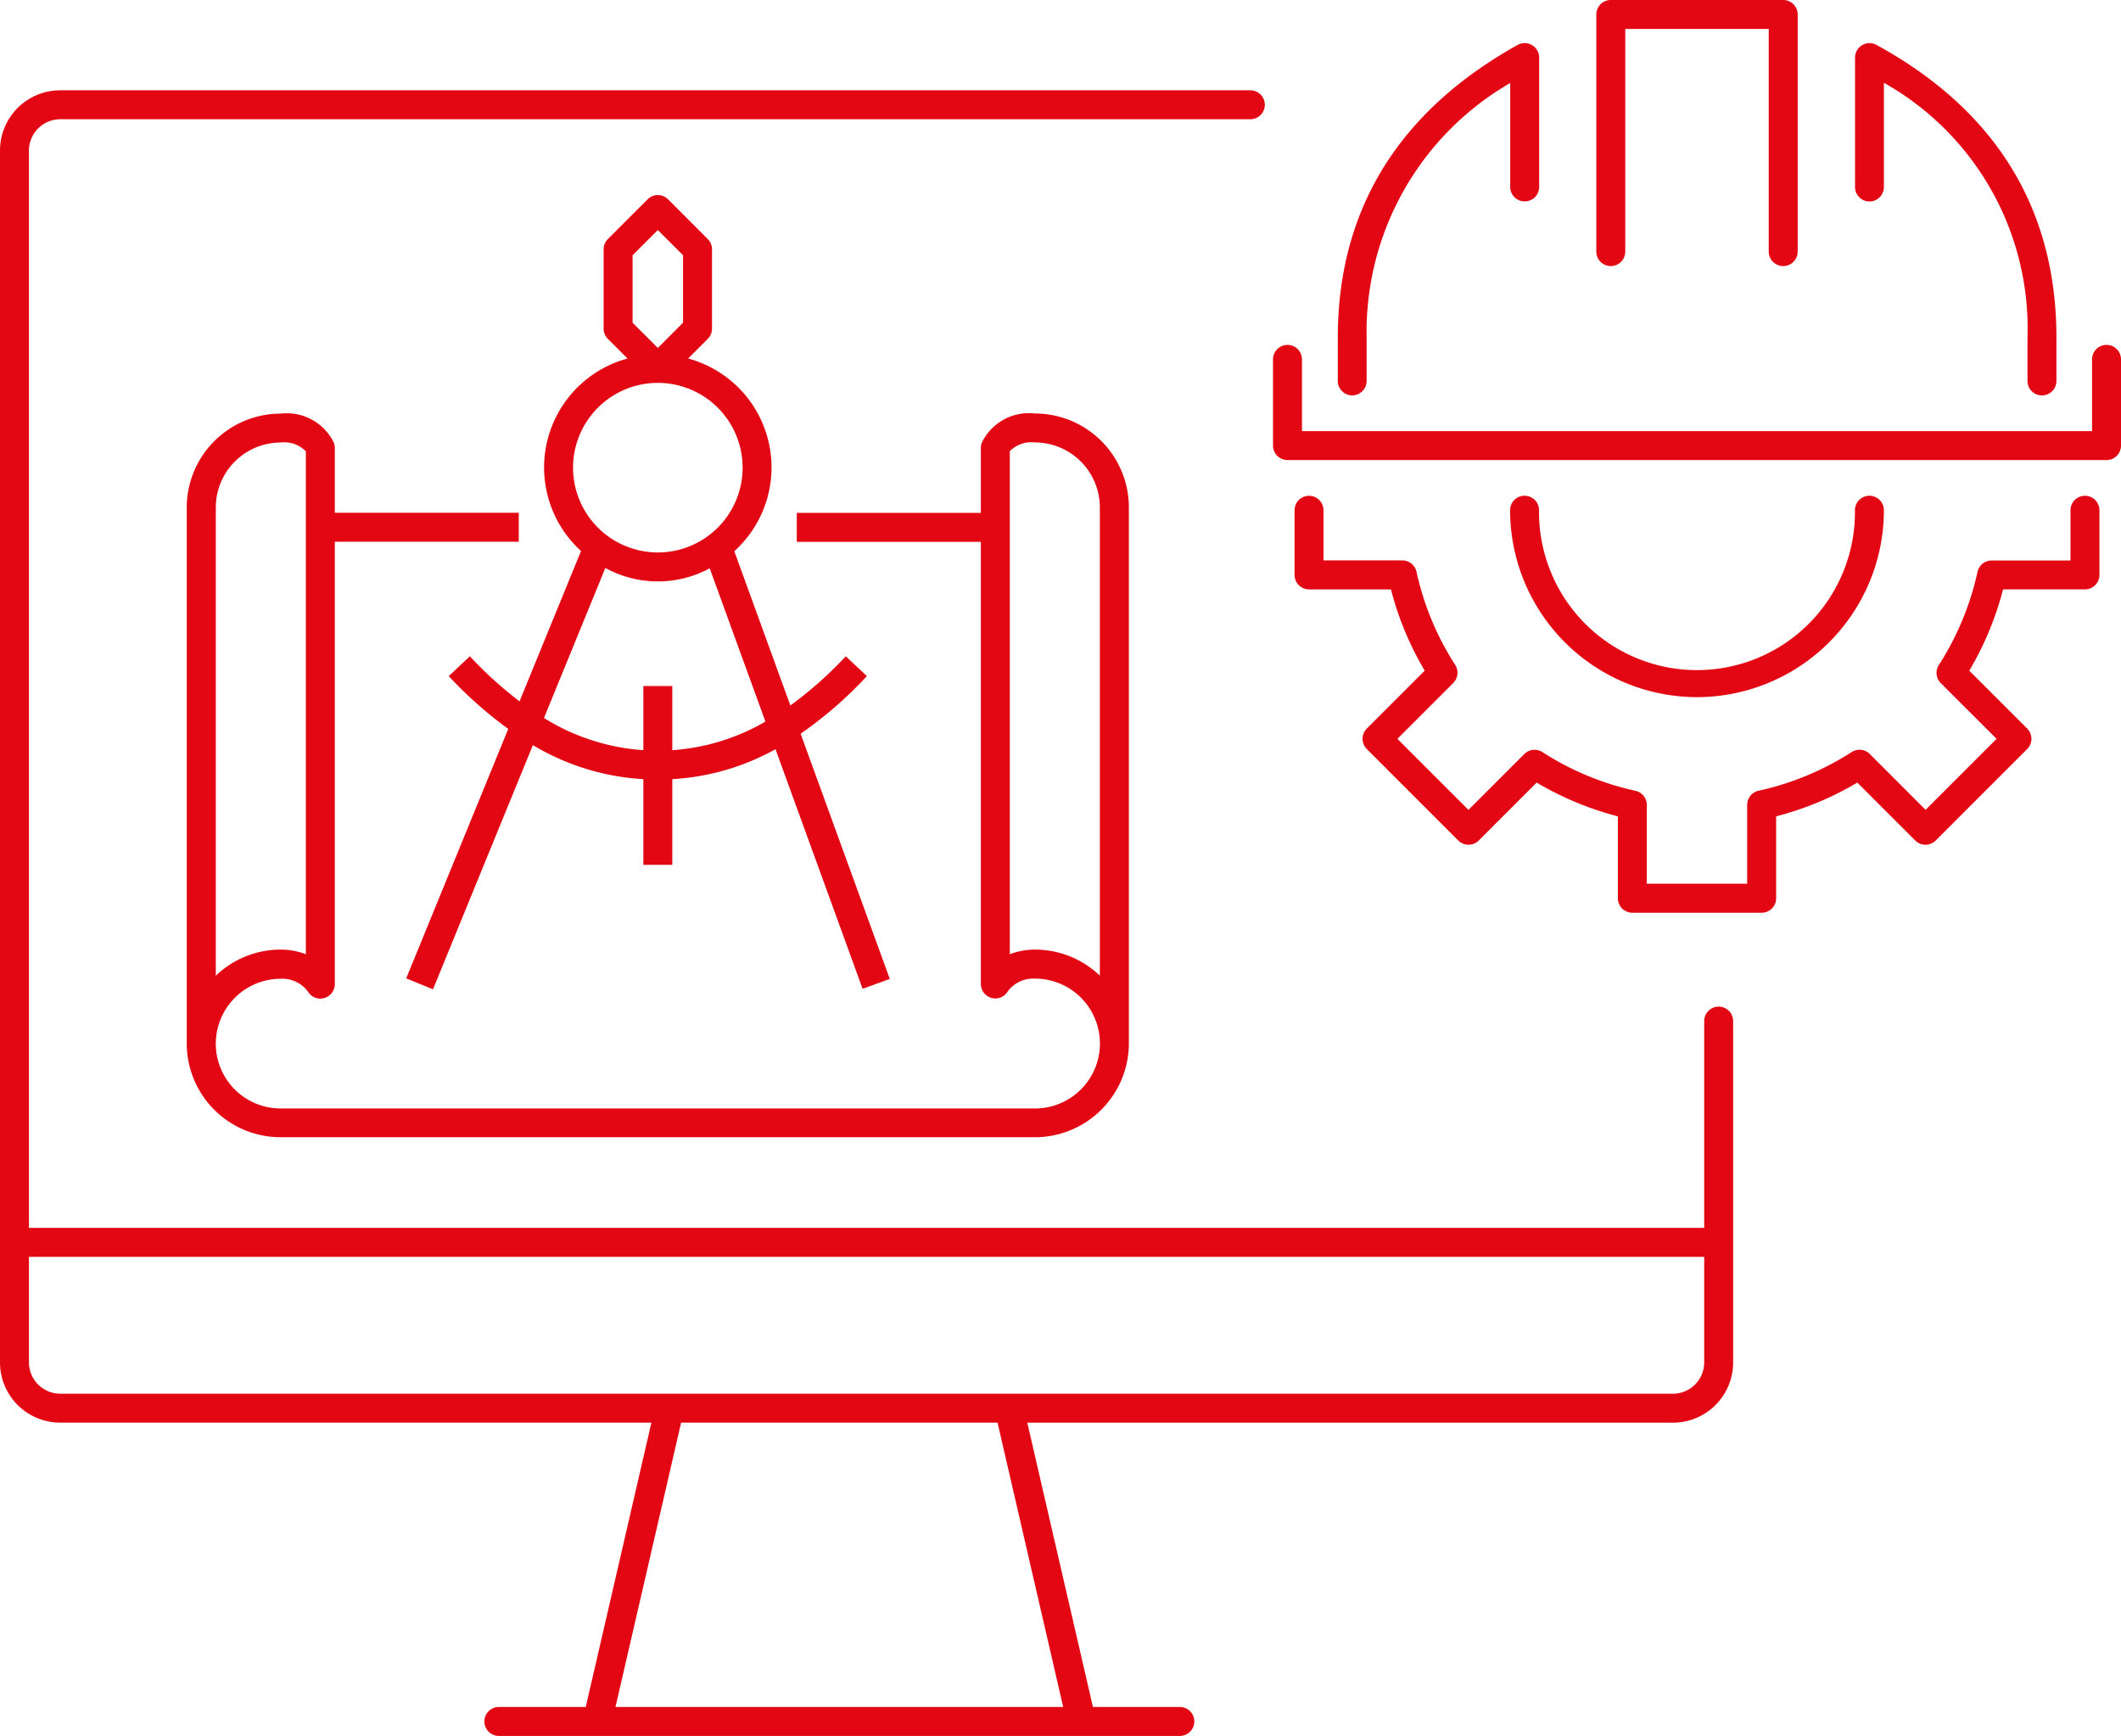 <?xml version="1.0" encoding="UTF-8"?>
<svg xmlns="http://www.w3.org/2000/svg" width="91.585" height="74.951" viewBox="0 0 91.585 74.951">
  <title>design-and-build</title>
  <g>
    <path d="M90.029,21.406a.626.626,0,0,0-.625.625V24.2H86a.624.624,0,0,0-.61.491,12.3,12.3,0,0,1-1.672,4.023.626.626,0,0,0,.084.779L86.213,31.9l-3.066,3.065-2.41-2.411a.622.622,0,0,0-.779-.084,12.315,12.315,0,0,1-4.023,1.671.624.624,0,0,0-.492.61v3.405H71.109V34.753a.624.624,0,0,0-.491-.61A12.269,12.269,0,0,1,66.6,32.472a.628.628,0,0,0-.781.084l-2.411,2.411L60.34,31.9l2.412-2.411a.628.628,0,0,0,.084-.78,12.28,12.28,0,0,1-1.671-4.021.624.624,0,0,0-.61-.492H57.149V22.031a.625.625,0,0,0-1.25,0v2.792a.626.626,0,0,0,.625.625h3.537a13.481,13.481,0,0,0,1.458,3.508l-2.5,2.5a.625.625,0,0,0,0,.884l3.949,3.949a.626.626,0,0,0,.885,0l2.5-2.5a13.55,13.55,0,0,0,3.507,1.458v3.536a.626.626,0,0,0,.625.625h5.584a.625.625,0,0,0,.625-.625V35.247A13.563,13.563,0,0,0,80.2,33.789l2.5,2.5a.626.626,0,0,0,.885,0l3.949-3.949a.625.625,0,0,0,0-.884l-2.5-2.5a13.5,13.5,0,0,0,1.458-3.509h3.537a.625.625,0,0,0,.625-.625V22.031A.625.625,0,0,0,90.029,21.406Z" fill="#e30613"></path>
    <path d="M73.276,30.1a8.08,8.08,0,0,0,8.071-8.071.625.625,0,1,0-1.25,0,6.821,6.821,0,1,1-13.641,0,.625.625,0,1,0-1.25,0A8.08,8.08,0,0,0,73.276,30.1Z" fill="#e30613"></path>
    <path d="M90.96,14.891a.625.625,0,0,0-.625.625v3.1H56.219v-3.1a.625.625,0,1,0-1.25,0v3.723a.625.625,0,0,0,.625.625H90.96a.625.625,0,0,0,.625-.625V15.516A.625.625,0,0,0,90.96,14.891Z" fill="#e30613"></path>
    <path d="M69.554,11.488a.626.626,0,0,0,.625-.625V1.25h6.195v9.613a.625.625,0,0,0,1.25,0V.625A.625.625,0,0,0,77,0H69.554a.625.625,0,0,0-.625.625V10.863A.625.625,0,0,0,69.554,11.488Z" fill="#e30613"></path>
    <path d="M58.386,17.072a.626.626,0,0,0,.625-.625V14.585a12.409,12.409,0,0,1,6.2-11V8.071a.625.625,0,0,0,1.25,0V2.486a.626.626,0,0,0-.93-.546c-5.152,2.873-7.765,7.127-7.765,12.645v1.862A.625.625,0,0,0,58.386,17.072Z" fill="#e30613"></path>
    <path d="M80.722,8.7a.626.626,0,0,0,.625-.625v-4.5a12.165,12.165,0,0,1,6.2,11.011v1.862a.625.625,0,1,0,1.25,0V14.585c0-5.569-2.614-9.824-7.772-12.647a.625.625,0,0,0-.924.548V8.071A.625.625,0,0,0,80.722,8.7Z" fill="#e30613"></path>
    <path d="M14.409,19.1a2.262,2.262,0,0,0-2.291-1.242,4.058,4.058,0,0,0-4.054,4.053V45.051h0A4.051,4.051,0,0,0,12.118,49.1H44.691a4.058,4.058,0,0,0,4.054-4.053V21.906a4.058,4.058,0,0,0-4.054-4.053A2.263,2.263,0,0,0,42.4,19.1a.632.632,0,0,0-.047.239v2.805H34.405v1.25h7.948v19.09a.625.625,0,0,0,1.164.316,1.376,1.376,0,0,1,1.174-.548,2.8,2.8,0,1,1,0,5.607H12.118a2.8,2.8,0,0,1-2.8-2.8h0a2.807,2.807,0,0,1,2.8-2.8,1.376,1.376,0,0,1,1.175.548.625.625,0,0,0,1.164-.316V23.389H22.4v-1.25H14.457v-2.8A.633.633,0,0,0,14.409,19.1ZM44.691,41a3.023,3.023,0,0,0-1.088.2V19.483a1.3,1.3,0,0,1,1.088-.38,2.806,2.806,0,0,1,2.8,2.8V42.125A4.041,4.041,0,0,0,44.691,41Zm-31.484.2a3.024,3.024,0,0,0-1.089-.2,4.043,4.043,0,0,0-2.8,1.128V21.906a2.806,2.806,0,0,1,2.8-2.8,1.3,1.3,0,0,1,1.089.38Z" fill="#e30613"></path>
    <path d="M20.289,28.336l-.912.856a17.974,17.974,0,0,0,2.569,2.28L17.54,42.242l1.156.474L23.01,32.171a10.422,10.422,0,0,0,4.77,1.469v3.7h1.25v-3.7a10.348,10.348,0,0,0,4.456-1.292l3.761,10.344,1.174-.426-3.85-10.587a17.6,17.6,0,0,0,2.862-2.487l-.912-.856a16.612,16.612,0,0,1-2.393,2.123L31.707,23.8a4.873,4.873,0,0,0-1.993-8.321l.848-.848a.624.624,0,0,0,.182-.442V10.763a.624.624,0,0,0-.182-.442L28.848,8.606a.629.629,0,0,0-.443-.183.623.623,0,0,0-.441.183l-1.715,1.715a.622.622,0,0,0-.184.442v3.428a.622.622,0,0,0,.184.442l.847.847a4.873,4.873,0,0,0-2.007,8.31l-2.656,6.492A17.1,17.1,0,0,1,20.289,28.336Zm7.026-17.315,1.09-1.089,1.089,1.089v2.912l-1.089,1.089-1.09-1.089Zm-2.571,9.171a3.661,3.661,0,1,1,3.661,3.661A3.665,3.665,0,0,1,24.744,20.192Zm1.395,4.331a4.716,4.716,0,0,0,4.506.014l2.406,6.617a9.212,9.212,0,0,1-4.021,1.235V29.621H27.78v2.768A9.3,9.3,0,0,1,23.489,31Z" fill="#e30613"></path>
    <path d="M74.213,43.462a.625.625,0,0,0-.625.625v8.928H1.25V6.5A1.353,1.353,0,0,1,2.6,5.149h51.39a.625.625,0,0,0,0-1.25H2.6A2.6,2.6,0,0,0,0,6.5V58.823a2.6,2.6,0,0,0,2.6,2.6H28.128L25.293,73.7H21.54a.625.625,0,1,0,0,1.25H50.945a.625.625,0,0,0,0-1.25H47.193L44.358,61.425H72.237a2.6,2.6,0,0,0,2.6-2.6V44.087A.625.625,0,0,0,74.213,43.462ZM45.909,73.7H26.576l2.835-12.276H43.074ZM72.237,60.175H2.6A1.354,1.354,0,0,1,1.25,58.823V54.265H73.588v4.558A1.353,1.353,0,0,1,72.237,60.175Z" fill="#e30613"></path>
  </g>
</svg>

